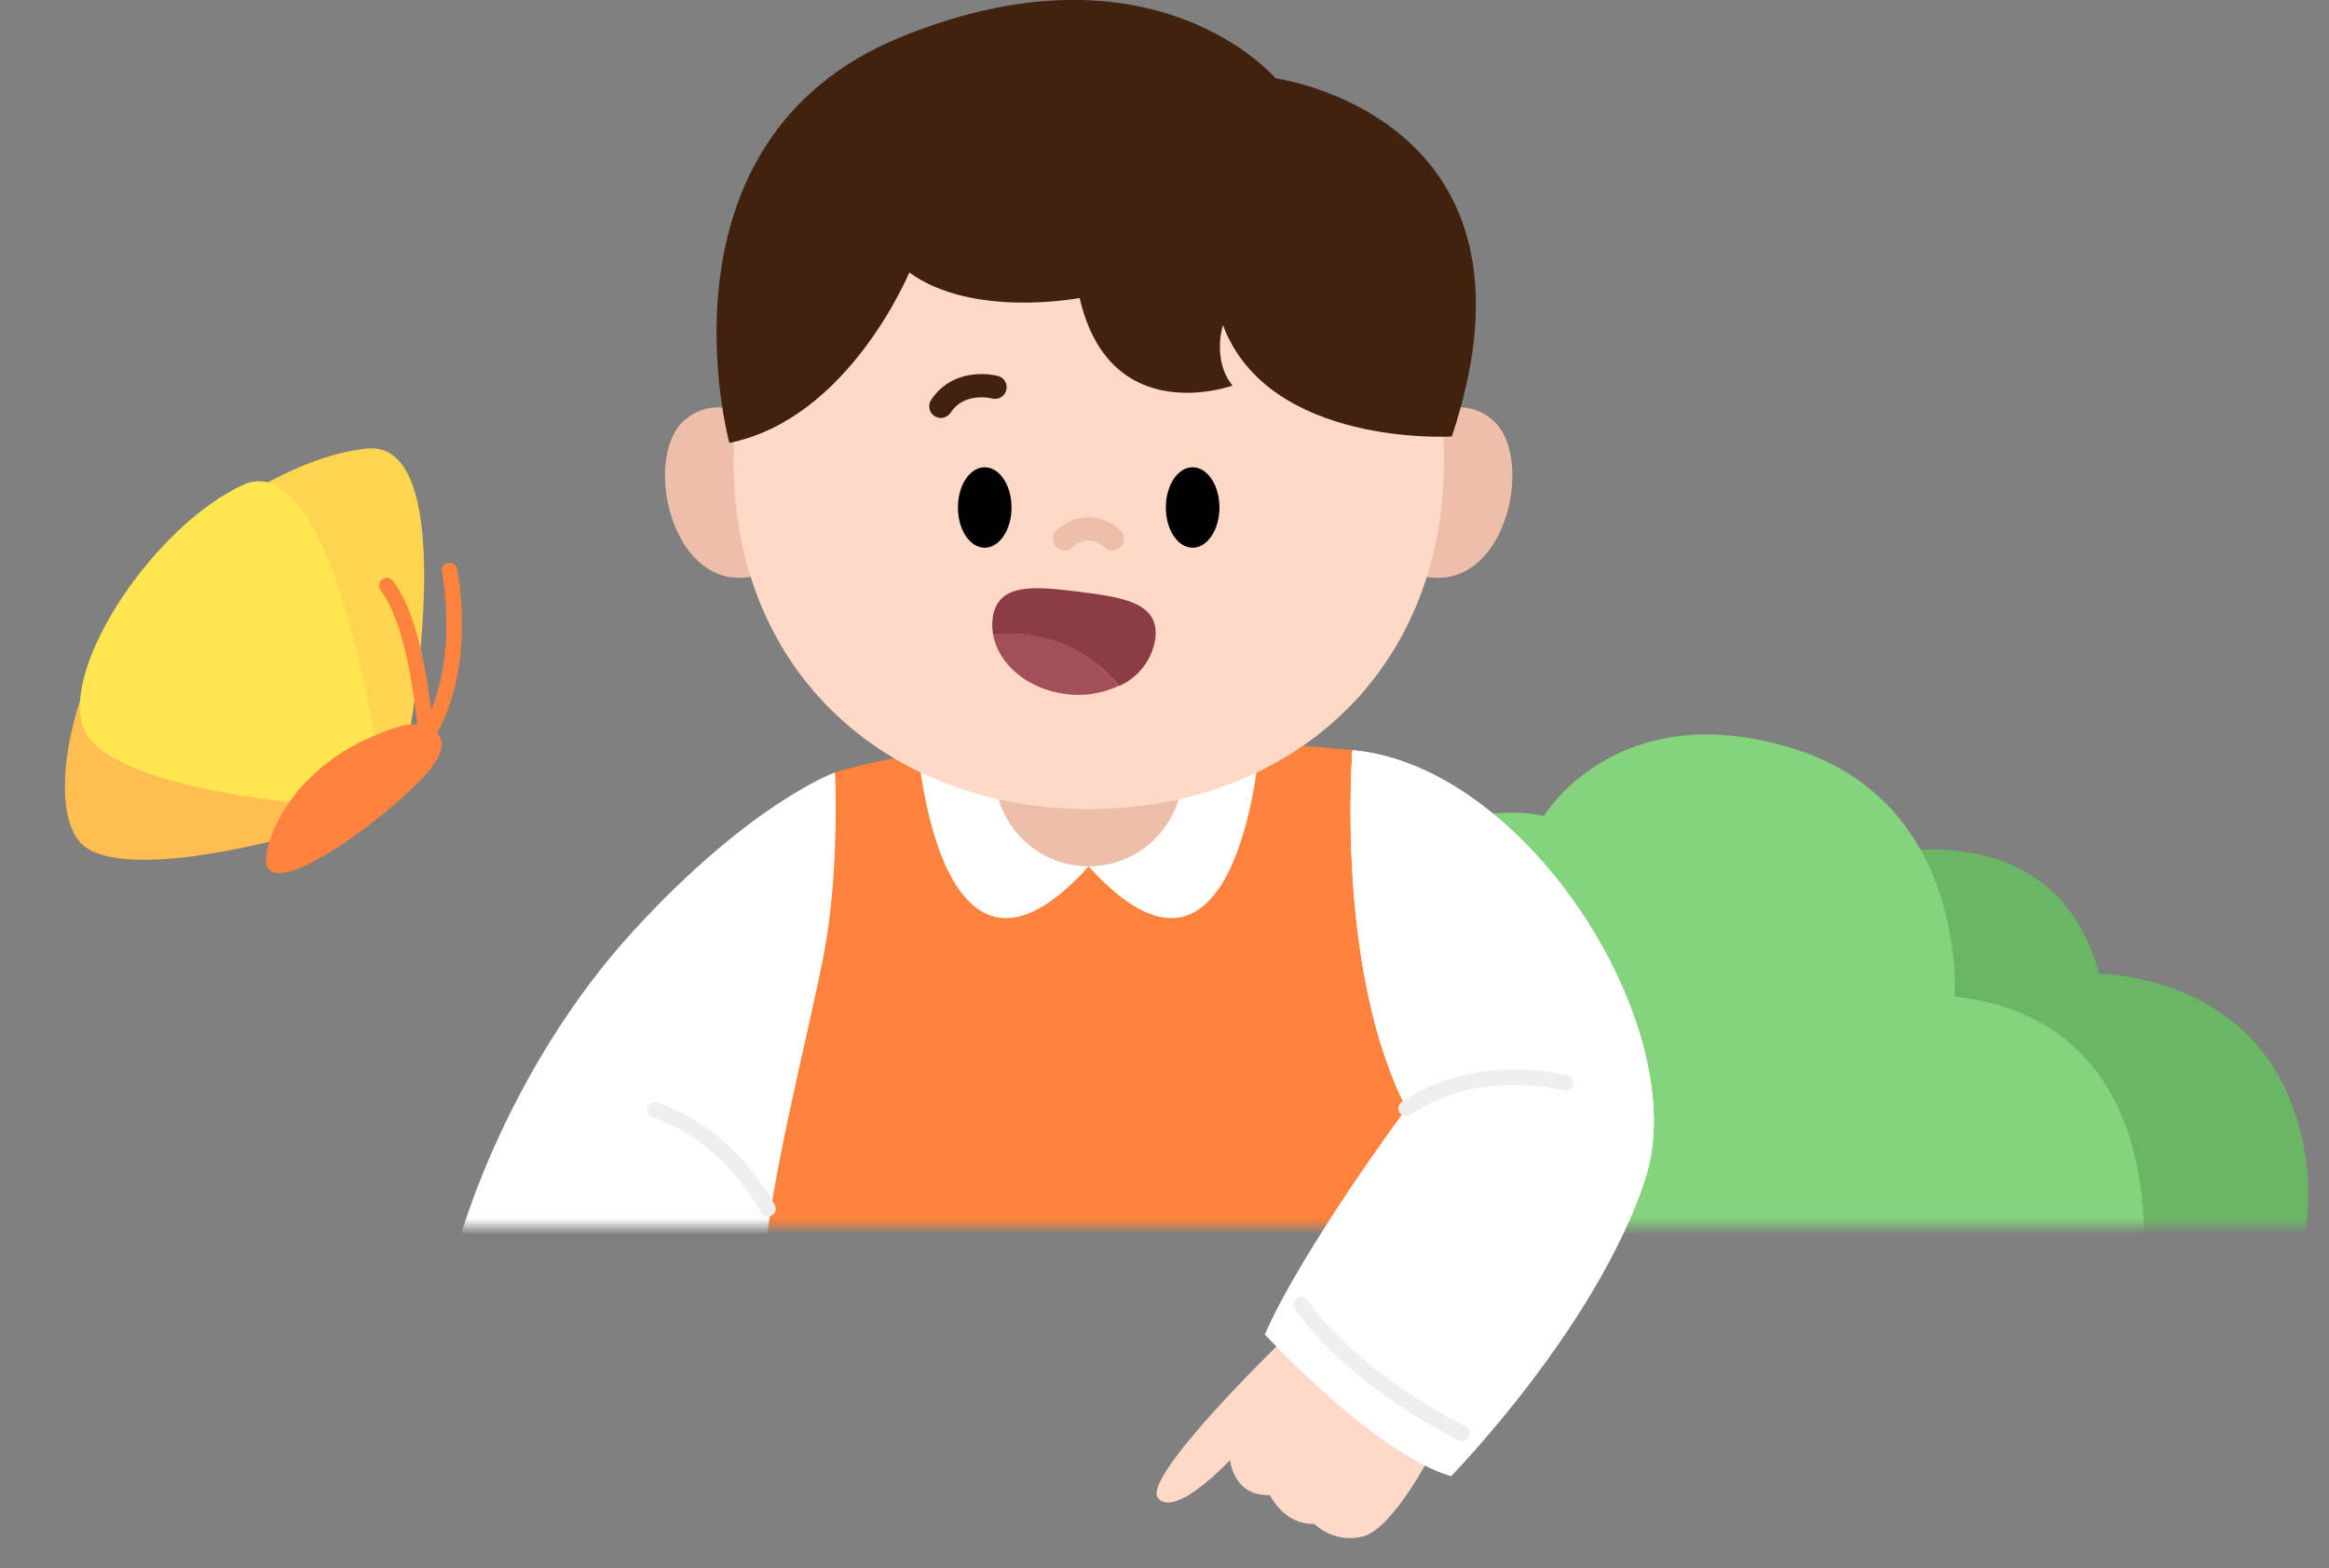 <svg width="150" height="101" viewBox="0 0 150 101" fill="none" xmlns="http://www.w3.org/2000/svg">
<rect x="0" y="0" width="150" height="101" fill="#808080" stroke="none"/>
<g clip-path="url(#clip0_142_4937)">
<mask id="mask0_142_4937" style="mask-type:luminance" maskUnits="userSpaceOnUse" x="21" y="-8" width="145" height="87">
<path d="M21.047 -7.861H165.438V78.974H21.047V-7.861Z" fill="white"/>
</mask>
<g mask="url(#mask0_142_4937)">
<path d="M120.659 55.158C120.659 55.158 132.289 51.96 135.195 62.714C135.195 62.714 143.622 62.714 147.112 69.982C150.602 77.25 147.692 85.677 143.33 89.162C138.968 92.648 128.219 89.162 128.219 89.162L116.01 72.596L120.659 55.158Z" fill="#69B765"/>
<path d="M100.602 100.5H149.433C149.433 100.5 150.597 84.805 137.808 83.642C137.808 83.642 141.007 65.912 125.891 64.174C125.891 64.174 126.763 51.659 115.43 48.187C104.097 44.715 99.443 52.544 99.443 52.544C97.66 52.181 95.813 52.285 94.082 52.845C92.35 53.405 90.793 54.403 89.561 55.743C85.199 60.387 100.602 100.5 100.602 100.5Z" fill="#84D37D"/>
<path d="M53.767 49.749C53.767 49.749 48.334 51.696 40.746 60.002C33.158 68.308 28.852 79.688 28.338 85.839L40.853 90.349L56.334 78.969C56.334 78.969 64.854 57.949 53.767 49.749Z" fill="white"/>
<path d="M87.103 48.312C87.103 48.312 65.98 46.055 53.781 49.749C53.781 49.749 54.086 56.104 53.062 61.435C52.038 66.765 49.474 76.406 49.164 82.043C48.853 87.679 65.572 92.402 65.572 92.402L93.56 83.994L96.211 70.065L87.103 48.312Z" fill="#FF833C"/>
<path d="M59.14 48.414C59.14 48.414 60.586 66.357 70.116 55.798C79.641 66.357 81.078 48.414 81.078 48.414" fill="white"/>
<path d="M65.326 53.442C63.284 50.798 63.772 46.999 66.415 44.958C69.059 42.915 72.858 43.403 74.9 46.047C76.942 48.691 76.454 52.49 73.81 54.532C71.166 56.574 67.368 56.086 65.326 53.442Z" fill="#EDBFAB"/>
<path d="M91.166 27.209C91.166 27.209 93.831 25.155 96.084 27.005C99.166 29.526 96.7 39.719 90.346 36.641L91.166 27.209Z" fill="#EDBFAB"/>
<path d="M49.07 27.209C49.07 27.209 46.405 25.155 44.148 27.005C41.07 29.526 43.536 39.719 49.891 36.641L49.07 27.209Z" fill="#EDBFAB"/>
<path d="M47.242 29.623C47.242 43.622 57.485 52.104 70.121 52.104C82.756 52.104 93 43.622 93 29.623C93 15.625 82.756 4.278 70.121 4.278C57.485 4.278 47.242 15.625 47.242 29.623Z" fill="#FFD9C7"/>
<path d="M75.086 32.683C75.086 34.115 75.855 35.274 76.81 35.274C77.765 35.274 78.539 34.115 78.539 32.683C78.539 31.25 77.765 30.092 76.81 30.092C75.855 30.092 75.086 31.25 75.086 32.683Z" fill="black"/>
<path d="M61.695 32.683C61.695 34.115 62.465 35.274 63.419 35.274C64.374 35.274 65.148 34.115 65.148 32.683C65.148 31.25 64.374 30.092 63.419 30.092C62.465 30.092 61.695 31.25 61.695 32.683Z" fill="black"/>
<path d="M68.567 34.704C68.975 34.296 69.529 34.067 70.106 34.067C70.683 34.067 71.236 34.296 71.644 34.704" stroke="#EDBFAB" stroke-width="1.5" stroke-linecap="round" stroke-linejoin="round"/>
<path d="M93.507 28.112C93.507 28.112 81.715 28.812 78.763 20.932C78.763 20.932 78.044 23.19 79.379 24.831C79.379 24.831 71.499 27.7 69.534 19.19C69.534 19.19 62.665 20.524 58.562 17.549C58.562 17.549 54.669 26.981 46.975 28.52C46.975 28.52 41.644 9.052 58.048 2.373C74.327 -4.241 82.151 5.043 82.151 5.043C82.151 5.043 100.376 7.49 93.507 28.112Z" fill="#40220F"/>
<path d="M64.082 24.937C64.082 24.937 61.825 24.321 60.596 26.166" stroke="#40220F" stroke-width="1.5" stroke-linecap="round" stroke-linejoin="round"/>
<path d="M72.078 44.154C71.011 44.669 69.817 44.858 68.643 44.697C66.177 44.391 64.286 42.764 63.957 40.845C65.48 40.673 67.021 40.886 68.44 41.464C69.859 42.042 71.11 42.967 72.078 44.154Z" fill="#A34F59"/>
<path d="M63.957 40.864C63.899 40.527 63.89 40.183 63.929 39.844C64.217 37.526 66.572 37.744 69.464 38.106C72.356 38.467 74.697 38.815 74.41 41.146C74.306 41.804 74.04 42.425 73.635 42.954C73.23 43.483 72.7 43.902 72.092 44.173C71.122 42.984 69.869 42.057 68.448 41.479C67.026 40.901 65.482 40.689 63.957 40.864Z" fill="#8C3C43"/>
<path d="M87.104 48.312C87.104 48.312 85.973 62.464 90.59 71.382C90.59 71.382 83.823 80.508 81.463 85.941C81.463 85.941 88.537 93.631 93.459 95.068C93.459 95.068 102.892 85.426 105.974 75.892C109.057 66.357 98.47 49.337 87.104 48.312Z" fill="white"/>
<path d="M100.828 69.741C100.828 69.741 95.187 68.202 90.575 71.382" stroke="#EFEFEF" stroke-linecap="round" stroke-linejoin="round"/>
<path d="M49.461 77.843C49.461 77.843 47.102 73.124 42.179 71.484" stroke="#EFEFEF" stroke-linecap="round" stroke-linejoin="round"/>
</g>
<path d="M82.68 86.247C82.68 86.247 73.451 95.169 74.587 96.486C75.722 97.802 79.222 94.025 79.222 94.025C79.222 94.025 79.426 96.384 81.785 96.282C81.785 96.282 82.712 98.229 84.654 98.136C85.058 98.519 85.551 98.795 86.089 98.938C86.626 99.082 87.191 99.088 87.732 98.957C89.679 98.549 92.242 93.524 92.242 93.524L82.68 86.247Z" fill="#FFD9C7"/>
<path d="M87.104 48.312C87.104 48.312 85.973 62.464 90.59 71.382C90.59 71.382 83.823 80.508 81.463 85.941C81.463 85.941 88.537 93.631 93.459 95.068C93.459 95.068 102.892 85.426 105.974 75.892C109.057 66.357 98.47 49.337 87.104 48.312Z" fill="white"/>
<path d="M100.828 69.741C100.828 69.741 95.187 68.202 90.575 71.382" stroke="#EFEFEF" stroke-linecap="round" stroke-linejoin="round"/>
<path d="M94.164 92.314C94.164 92.314 87.211 88.931 83.809 84.013" stroke="#EFEFEF" stroke-linecap="round" stroke-linejoin="round"/>
</g>
<path d="M22.541 47.695C22.541 47.695 19.765 31.27 14.938 33.607C10.11 35.944 5.066 43.733 6.299 47.173C7.533 50.613 18.737 51.267 18.737 51.267L22.541 47.695Z" fill="#FFBE4F"/>
<path d="M26.37 47.206C26.37 47.206 29.798 28.253 23.618 28.887C17.438 29.52 8.896 36.038 8.866 40.266C8.836 44.494 20.831 49.601 20.831 49.601L26.37 47.206Z" fill="#FFD54F"/>
<path d="M20.645 49.379C20.645 49.379 12.723 34.724 8.909 38.49C5.095 42.256 2.826 51.261 5.066 54.133C7.307 57.006 18.179 53.987 18.179 53.987L20.645 49.379Z" fill="#FFBE4F"/>
<path d="M24.144 47.697C24.144 47.697 21.273 28.629 15.636 31.234C10.001 33.839 4.003 42.75 5.332 46.763C6.662 50.776 19.673 51.746 19.673 51.746L24.144 47.697Z" fill="#FFE650"/>
<path d="M17.214 54.716C17.214 54.716 18.245 49.125 25.679 46.796C26.285 46.589 26.944 46.598 27.545 46.821C28.354 47.15 29.068 47.912 27.596 49.67C25.14 52.587 16.194 59.208 17.214 54.716Z" fill="#FF833C"/>
<path d="M28.949 36.738C28.949 36.738 30.26 43.017 27.431 47.445C27.431 47.445 26.996 40.43 24.917 37.715" stroke="#FF833C" stroke-linecap="round" stroke-linejoin="round"/>
<defs>
<clipPath id="clip0_142_4937">
<rect width="122.461" height="100.5" fill="white" transform="matrix(-1 0 0 1 149.461 0)"/>
</clipPath>
</defs>
</svg>
